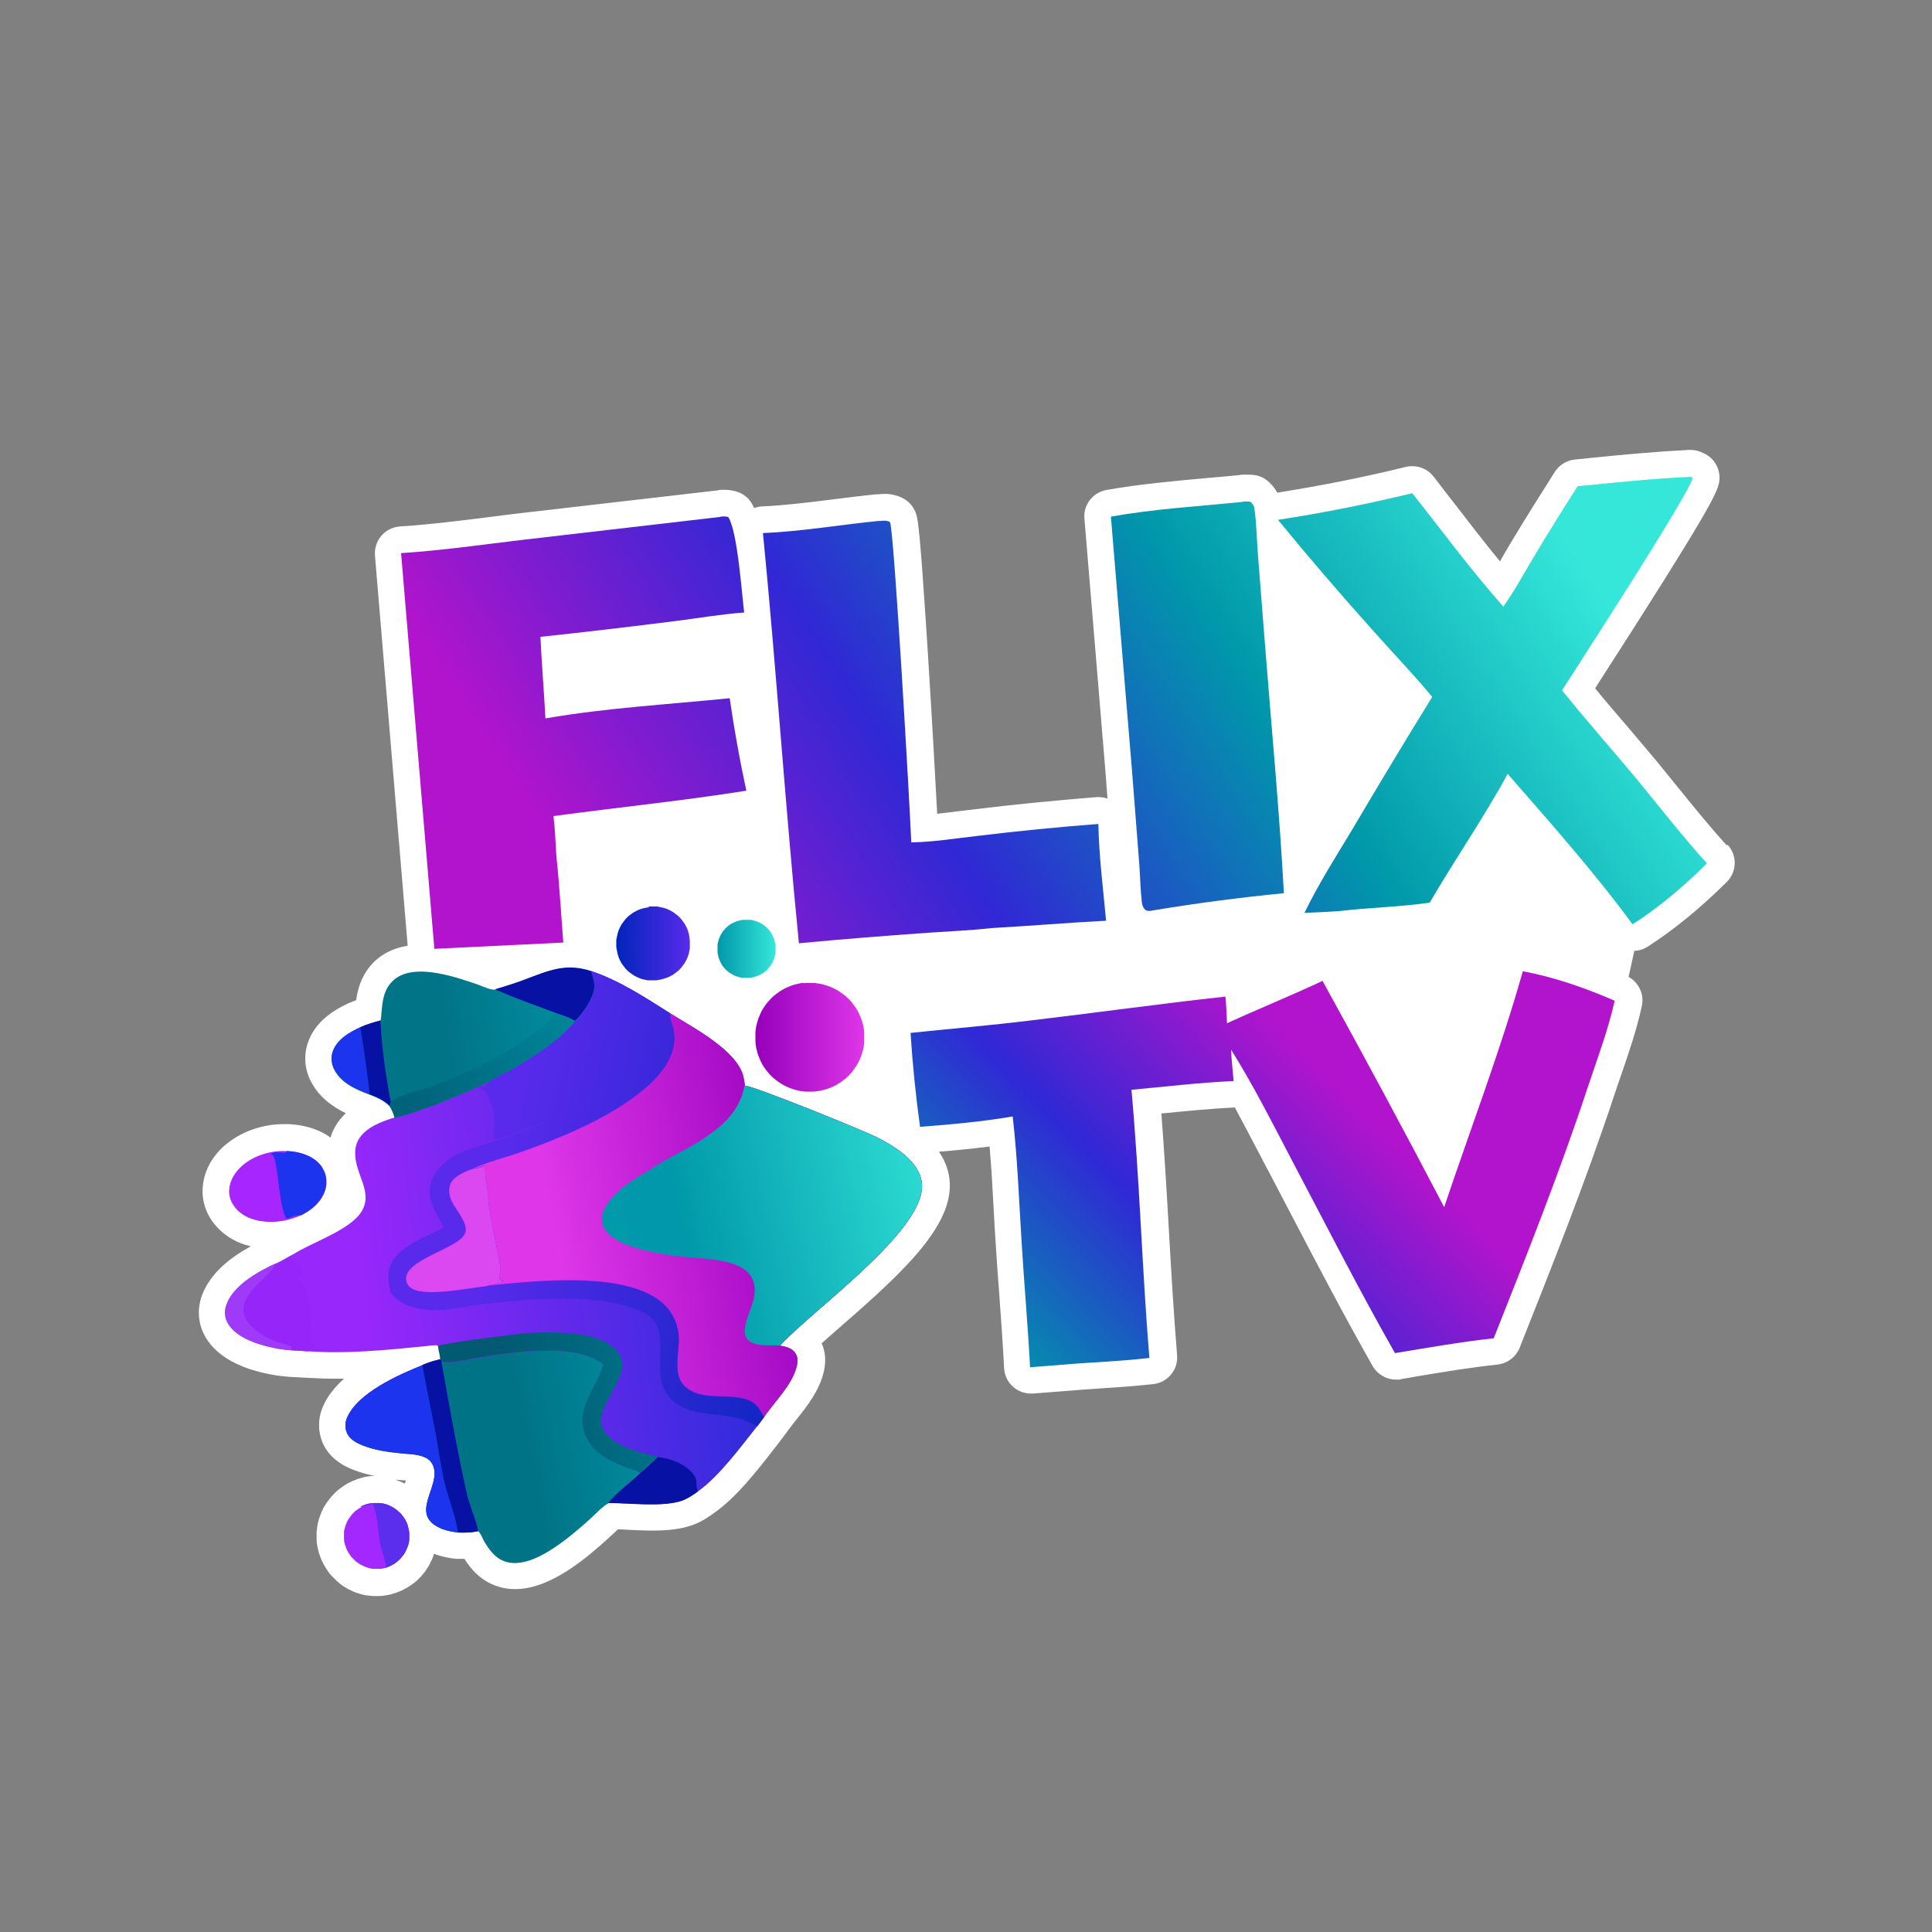 <?xml version="1.0" encoding="UTF-8"?>
<svg xmlns="http://www.w3.org/2000/svg" version="1.1" xmlns:xlink="http://www.w3.org/1999/xlink" viewBox="0 0 1080 1080">
  <rect x="0" y="0" width="1080" height="1080" fill="#808080" stroke="none"/>
  <defs>
    <style>
      .cls-1 {
        fill: url(#Degradado_sin_nombre_6);
      }

      .cls-2 {
        fill: url(#Degradado_sin_nombre_5);
      }

      .cls-3 {
        fill: url(#Degradado_sin_nombre_19);
      }

      .cls-4 {
        fill: url(#Degradado_sin_nombre_11);
      }

      .cls-5, .cls-6 {
        fill: #fff;
      }

      .cls-7 {
        fill: url(#Degradado_sin_nombre_19-5);
      }

      .cls-8 {
        fill: url(#Degradado_sin_nombre_4);
      }

      .cls-9 {
        fill: url(#Degradado_sin_nombre_19-2);
      }

      .cls-10 {
        fill: url(#Degradado_sin_nombre_3-2);
      }

      .cls-11 {
        fill: url(#Degradado_sin_nombre_2);
      }

      .cls-12 {
        fill: url(#Degradado_sin_nombre_9);
      }

      .cls-13 {
        fill: url(#Degradado_sin_nombre_7);
      }

      .cls-14 {
        fill: #0711a3;
      }

      .cls-15 {
        fill: url(#Degradado_sin_nombre_19-4);
      }

      .cls-6 {
        opacity: .1;
      }

      .cls-16 {
        fill: #db47f0;
      }

      .cls-17 {
        fill: #009bab;
      }

      .cls-18 {
        fill: url(#Degradado_sin_nombre_3);
      }

      .cls-19 {
        fill: url(#Degradado_sin_nombre_19-3);
      }

      .cls-20 {
        fill: url(#Degradado_sin_nombre_10);
      }

      .cls-21 {
        fill: #1c34ed;
      }

      .cls-22 {
        fill: url(#Degradado_sin_nombre_5-2);
      }

      .cls-23 {
        fill: url(#Degradado_sin_nombre_8);
      }

      .cls-24 {
        fill: url(#Degradado_sin_nombre_2-2);
      }

      .cls-25 {
        fill: #9525f8;
      }

      .cls-26 {
        fill: url(#Degradado_sin_nombre_12);
      }
    </style>
    <linearGradient id="Degradado_sin_nombre_19" data-name="Degradado sin nombre 19" x1="767.4" y1="568.5" x2="473.9" y2="858.1" gradientUnits="userSpaceOnUse">
      <stop offset=".1" stop-color="#b114cc"/>
      <stop offset=".4" stop-color="#3028d5"/>
      <stop offset=".7" stop-color="#0098aa"/>
      <stop offset="1" stop-color="#35e7d9"/>
    </linearGradient>
    <linearGradient id="Degradado_sin_nombre_19-2" data-name="Degradado sin nombre 19" x1="371.4" y1="690.8" x2="904" y2="344.8" xlink:href="#Degradado_sin_nombre_19"/>
    <linearGradient id="Degradado_sin_nombre_19-3" data-name="Degradado sin nombre 19" x1="220.1" y1="450.2" x2="752.8" y2="104.2" xlink:href="#Degradado_sin_nombre_19"/>
    <linearGradient id="Degradado_sin_nombre_19-4" data-name="Degradado sin nombre 19" x1="286.3" y1="559.8" x2="818.9" y2="213.8" xlink:href="#Degradado_sin_nombre_19"/>
    <linearGradient id="Degradado_sin_nombre_19-5" data-name="Degradado sin nombre 19" x1="324.2" y1="618.1" x2="856.8" y2="272.2" xlink:href="#Degradado_sin_nombre_19"/>
    <linearGradient id="Degradado_sin_nombre_12" data-name="Degradado sin nombre 12" x1="-631.3" y1="932.4" x2="-706.5" y2="937.7" gradientTransform="translate(2992.1 3287.6) rotate(-10.8) scale(3.2 -3.2)" gradientUnits="userSpaceOnUse">
      <stop offset="0" stop-color="#212cd7"/>
      <stop offset="1" stop-color="#9727fb"/>
    </linearGradient>
    <linearGradient id="Degradado_sin_nombre_2" data-name="Degradado sin nombre 2" x1="-623.7" y1="938" x2="-671.3" y2="938.3" gradientTransform="translate(2992.1 3287.6) rotate(-10.8) scale(3.2 -3.2)" gradientUnits="userSpaceOnUse">
      <stop offset="0" stop-color="#9600bb"/>
      <stop offset="1" stop-color="#df36e9"/>
    </linearGradient>
    <linearGradient id="Degradado_sin_nombre_3" data-name="Degradado sin nombre 3" x1="-648.9" y1="935.7" x2="-597.2" y2="937.3" gradientTransform="translate(2992.1 3287.6) rotate(-10.8) scale(3.2 -3.2)" gradientUnits="userSpaceOnUse">
      <stop offset="0" stop-color="#0098aa"/>
      <stop offset="1" stop-color="#35e7d9"/>
    </linearGradient>
    <linearGradient id="Degradado_sin_nombre_4" data-name="Degradado sin nombre 4" x1="-683.7" y1="904.2" x2="-654.3" y2="904.2" gradientTransform="translate(2992.1 3287.6) rotate(-10.8) scale(3.2 -3.2)" gradientUnits="userSpaceOnUse">
      <stop offset="0" stop-color="#007386"/>
      <stop offset="1" stop-color="#0194a5"/>
    </linearGradient>
    <linearGradient id="Degradado_sin_nombre_5" data-name="Degradado sin nombre 5" x1="-618.7" y1="933.6" x2="-681.1" y2="959.7" gradientTransform="translate(2992.1 3287.6) rotate(-10.8) scale(3.2 -3.2)" gradientUnits="userSpaceOnUse">
      <stop offset="0" stop-color="#0025ba"/>
      <stop offset="1" stop-color="#592aec"/>
    </linearGradient>
    <linearGradient id="Degradado_sin_nombre_6" data-name="Degradado sin nombre 6" x1="-683.7" y1="911.2" x2="-651" y2="910.7" gradientTransform="translate(2992.1 3287.6) rotate(-10.8) scale(3.2 -3.2)" gradientUnits="userSpaceOnUse">
      <stop offset="0" stop-color="#015a72"/>
      <stop offset="1" stop-color="#007b8f"/>
    </linearGradient>
    <linearGradient id="Degradado_sin_nombre_7" data-name="Degradado sin nombre 7" x1="-683.6" y1="977" x2="-653.8" y2="976.2" gradientTransform="translate(2992.1 3287.6) rotate(-10.8) scale(3.2 -3.2)" gradientUnits="userSpaceOnUse">
      <stop offset="0" stop-color="#017488"/>
      <stop offset="1" stop-color="#0097a6"/>
    </linearGradient>
    <linearGradient id="Degradado_sin_nombre_8" data-name="Degradado sin nombre 8" x1="-682.2" y1="963.3" x2="-652.9" y2="979" gradientTransform="translate(2992.1 3287.6) rotate(-10.8) scale(3.2 -3.2)" gradientUnits="userSpaceOnUse">
      <stop offset="0" stop-color="#00627b"/>
      <stop offset="1" stop-color="#008799"/>
    </linearGradient>
    <linearGradient id="Degradado_sin_nombre_9" data-name="Degradado sin nombre 9" x1="-705.6" y1="957.1" x2="-714.1" y2="957.1" gradientTransform="translate(2992.1 3287.6) rotate(-10.8) scale(3.2 -3.2)" gradientUnits="userSpaceOnUse">
      <stop offset="0" stop-color="#632bee"/>
      <stop offset="1" stop-color="#a726ff"/>
    </linearGradient>
    <linearGradient id="Degradado_sin_nombre_10" data-name="Degradado sin nombre 10" x1="-700.1" y1="894.8" x2="-706" y2="894.6" gradientTransform="translate(2992.1 3287.6) rotate(-10.8) scale(3.2 -3.2)" gradientUnits="userSpaceOnUse">
      <stop offset="0" stop-color="#612ced"/>
      <stop offset="1" stop-color="#a327ff"/>
    </linearGradient>
    <linearGradient id="Degradado_sin_nombre_11" data-name="Degradado sin nombre 11" x1="-700.3" y1="894.8" x2="-695.2" y2="894.8" gradientTransform="translate(2992.1 3287.6) rotate(-10.8) scale(3.2 -3.2)" gradientUnits="userSpaceOnUse">
      <stop offset="0" stop-color="#5b2ded"/>
      <stop offset="1" stop-color="#0f24cd"/>
    </linearGradient>
    <linearGradient id="Degradado_sin_nombre_5-2" data-name="Degradado sin nombre 5" x1="344.3" y1="527.3" x2="385.9" y2="527.3" gradientTransform="matrix(1,0,0,1,0,0)" xlink:href="#Degradado_sin_nombre_5"/>
    <linearGradient id="Degradado_sin_nombre_2-2" data-name="Degradado sin nombre 2" x1="422.3" y1="579.8" x2="483.2" y2="579.8" gradientTransform="matrix(1,0,0,1,0,0)" xlink:href="#Degradado_sin_nombre_2"/>
    <linearGradient id="Degradado_sin_nombre_3-2" data-name="Degradado sin nombre 3" x1="401" y1="530.4" x2="433.6" y2="530.4" gradientTransform="matrix(1,0,0,1,0,0)" xlink:href="#Degradado_sin_nombre_3"/>
  </defs>
  <!-- Generator: Adobe Illustrator 28.6.0, SVG Export Plug-In . SVG Version: 1.2.0 Build 709)  -->
  <g>
    <g id="Capa_1">
      <g>
        <path class="cls-5" d="M965.2,472.5c-9.1-10-18-21-26.6-31.6-4.1-5.1-8.4-10.3-12.6-15.5-5.6-6.7-11.4-13.5-16.9-20-5.8-6.7-11.7-13.6-17.4-20.6.4-.7.9-1.4,1.3-2.1,61.6-95.7,66.9-106.9,68-113.1,1.2-6.9-2.5-13.7-9-16.4-1-.5-3.5-1.7-7.1-1.7s-1.6,0-2,.1c-18.1.9-36.2,2.6-53.8,4.4-2.9.3-5.8.6-8.7.9-4.6.4-8.7,3-11.2,6.8-8.2,12.9-16.4,26-24.3,39.1-1.6,2.7-3.3,5.5-4.8,8.2-.5.9-1.1,1.9-1.6,2.8-8.4-10.2-16.6-20.8-24.5-31.1-4.2-5.4-8.5-10.9-12.7-16.4-2.9-3.7-7.3-5.7-11.8-5.7-1.2,0-2.4.1-3.6.4-23.6,5.8-47.8,10.6-71.9,14.4-1.1-2-2.5-3.9-4.5-5.8-2.4-2.3-5.5-3.8-8.8-4.1-1.2-.1-2.5-.2-4.1-.2s-2.6,0-3.9.3c-5.8.6-11.9,1.1-17.7,1.6-18.6,1.7-37.8,3.4-56.5,6.7-7.6,1.4-13,8.3-12.3,16l11.8,142,1.1,14.5c-1.6-.5-3.2-.8-4.9-.8s-.8,0-1.2,0c-22.4,1.8-45.1,4-67.4,6.7-3.3.4-6.7.8-9.9,1.2-4,.5-8,1-11.8,1.4-1-18.6-2.7-49.6-4.6-79.8-1.4-23.3-2.8-43.1-3.8-57.2-2.2-28.8-2.8-29.9-4.4-33-1.5-2.9-3.9-5.2-6.8-6.6-3.1-1.5-6.3-2.2-9.7-2.2h0c-1.3,0-2.4.1-3.3.2-.3,0-.6,0-.9,0-.1,0-.2,0-.3,0-8.3.8-16.7,1.9-24.8,2.9-13.6,1.7-26.4,3.3-39.2,3.9-1.5,0-3,.4-4.5.9-.5-1.1-1.1-2.1-1.6-3-2.1-3.3-5.4-5.6-9.3-6.5-1.3-.3-3.4-.7-5.9-.7s-2.7.1-4.2.4l-108.2,12.5c-5.9.7-11.9,1.4-17.7,2.2-16.8,2.1-34.1,4.3-51.1,5.4-4,.3-7.8,2.1-10.4,5.2-2.6,3.1-3.9,7-3.6,11l18.3,218.2c-10.8,1.7-17.3,6.9-21,11.4-5.2,6.4-7,13.2-7.8,19-1.2.5-2.5,1-3.7,1.5,0,0,0,0-.1,0-5.5,2.6-18.4,8.6-23.1,22-2.5,7.2-2,15,1.6,21.9,4.7,9.2,12.6,14.4,19.5,17.8-2.3,2.2-4.4,4.7-6,7.6-1.1,1.9-1.9,3.9-2.5,6-6.1-4.4-14-7-23.2-7.5-1,0-2,0-3,0-12.3,0-24.3,4.4-33.1,12-7.4,6.5-11.7,14.9-12.2,23.8-.5,7.8,2.3,15.5,7.8,21.5,4.9,5.5,11.4,9.2,19.1,11-10.8,5.9-22.7,14.7-27.4,27.7-2.5,7.1-2.1,14.7,1.1,21.2,4.4,9,13.3,15.7,26.5,20,0,0,0,0,.1,0,3.5,1.1,7.1,2,10.7,2.7,3.6.7,7.3,1.1,10.9,1.4,0,0,0,0,.1,0l9.6.5c4.9.3,10.2.5,15.6.5s3.3,0,4.9,0c-5.2,4.7-9.5,10-12,16.1-2.6,6.3-2.6,13.4,0,19.6,4.3,10.2,14.2,14,17.4,15.3,3.9,1.5,7.9,2.6,11.8,3.4-.4,0-.8,0-1.2,0-.8,0-1.6.1-2.3.2-.8.1-1.6.2-2.3.4-.7.2-1.5.3-2.2.6-.8.2-1.5.5-2.2.7-.8.3-1.5.6-2.2.9-.7.3-1.4.7-2.1,1-.5.2-.9.5-1.4.8-.4.3-.9.5-1.3.8-.4.3-.9.6-1.3.9-.4.3-.8.6-1.2.9-.4.3-.8.6-1.2,1-.4.3-.8.7-1.2,1.1-.4.3-.7.7-1.1,1.1-.3.4-.7.7-1,1.1-.3.4-.7.8-1,1.2-.3.4-.6.8-.9,1.2-.3.4-.6.8-.9,1.2-.3.5-.6.9-.8,1.3-.3.4-.5.9-.8,1.3-.2.5-.5.9-.7,1.4-.2.4-.4.9-.6,1.4-.2.5-.4,1-.6,1.5-.2.5-.3,1-.5,1.4-.2.5-.3,1-.4,1.5-.1.5-.3,1-.4,1.5-.1.5-.2,1-.3,1.5,0,.5-.2,1-.2,1.5,0,.5-.1,1-.2,1.6,0,.5,0,1,0,1.5,0,.5,0,1,0,1.5,0,.5,0,1,0,1.5,0,.5,0,1,.1,1.5,0,.5.1,1,.2,1.5,0,.5.2,1,.3,1.5.1.5.2,1,.3,1.5.1.5.3,1,.4,1.5.1.5.3,1,.5,1.5.2.5.4,1,.5,1.4.2.5.4,1,.6,1.4.2.4.4.9.7,1.4.2.5.5.9.7,1.3.2.4.5.9.8,1.3.3.4.6.9.8,1.3.3.4.6.8.9,1.3.3.4.6.8,1,1.2.3.4.7.8,1,1.1.3.4.7.7,1.1,1.1.4.4.8.7,1.1,1.1.4.3.8.7,1.1,1,.4.3.8.6,1.2,1,.4.3.8.6,1.2.9,0,0,0,0,0,0,.4.3.8.5,1.3.8.4.3.9.5,1.3.8.5.3.9.5,1.4.7.5.2.9.5,1.4.7.4.2.9.4,1.4.6.5.2,1,.4,1.5.5.5.2,1,.3,1.5.5.5.1,1,.3,1.4.4.5.1,1,.2,1.5.3.5,0,1,.2,1.5.2.5,0,1,.1,1.5.2.5,0,1,0,1.5.1.5,0,1,0,1.5,0h.1c.5,0,1,0,1.5,0,.5,0,1,0,1.5-.1.5,0,1,0,1.5-.2,0,0,0,0,0,0,.5,0,1-.1,1.5-.2.5,0,1-.2,1.5-.3.5-.1,1-.2,1.5-.4.8-.2,1.5-.5,2.3-.7.7-.3,1.5-.5,2.2-.9.7-.3,1.4-.6,2.1-1,.7-.4,1.4-.8,2-1.1.7-.4,1.3-.9,2-1.3.6-.5,1.3-.9,1.9-1.4.6-.5,1.2-1,1.8-1.6.6-.5,1.1-1.1,1.7-1.7.5-.6,1-1.2,1.5-1.8.5-.6,1-1.2,1.4-1.9.4-.7.9-1.3,1.3-2,.4-.7.8-1.4,1.1-2.1.3-.7.7-1.4,1-2.1.3-.7.6-1.5.8-2.2,0-.2.1-.4.2-.6,3.7,1.4,7.8,2.3,12.3,2.8.3,0,.7,0,1,0,1.2,0,2.3,0,3.2,0s.4,0,.5,0c3.3,5.2,9.5,13.4,21.1,16.1,2.4.6,4.8.8,7.4.8,20.1,0,40.6-18.2,51.5-28,1.2-1.1,2.3-2.2,3.5-3.2.7-.7,1.5-1.4,2.3-2.2,1.5,0,3.1.1,4.7.2,4.5.2,9.5.5,14.5.5,9.1,0,16-.9,21.7-2.8,5.8-1.9,10-5,13.1-7.2,12.3-8.7,23.6-23.2,32.7-34.9,1.2-1.6,2.4-3.1,3.6-4.6,0-.1.2-.2.2-.3l3.9-5.2c.1-.2.2-.3.4-.5,1.4-2.1,3.3-4.4,5.2-6.8,5.9-7.4,12.6-15.9,15.1-26.5,1.6-6.8.5-12.2-1.2-15.9,3.4-3,7-6.2,10.8-9.5,12.3-10.7,26.2-22.9,37.5-35,15.1-16.2,22.5-29.4,23.3-41.5.5-7.4-1.6-14.6-6-21.1,9-.7,18.6-1.7,28.3-2.9,1,11.9,1.7,23.9,2.3,35.6.3,6.1.7,12.5,1.1,18.8.6,9.5,1.3,19.1,2,28.3,1,13.5,2,27.5,2.7,41.2.2,4,2,7.8,5.1,10.5,2.7,2.4,6.3,3.7,9.9,3.7s.8,0,1.2,0l17.8-1.4c0,0,.1,0,.2,0,6.6-.6,13.4-1,20-1.5,9.6-.6,19.5-1.3,29.3-2.4,8-.9,13.9-8.1,13.2-16.1-1.9-23.3-3.3-47.1-4.6-70.1-1.2-21.3-2.5-43.2-4.2-65.1.2,0,.3,0,.5,0,13.4-1.3,27.2-2.7,40.6-3.3,4.6,8.5,9.1,17.2,13.8,26.1,1.9,3.7,3.9,7.5,5.9,11.2,3.8,7.3,7.7,14.7,11.5,22,14.7,28.1,29.9,57.2,45.8,85.2,2.7,4.7,7.7,7.6,13,7.6s1.6,0,2.4-.2c3.1-.5,6.2-1,9.4-1.6,14.8-2.5,30.1-5,45-6.6,5.5-.6,10.3-4.2,12.4-9.4,18.1-45.6,36.8-92.7,52.8-140.9,1.2-3.7,2.5-7.5,3.8-11.2,4.3-12.5,8.8-25.5,11.7-38.9,1.4-6.5-1.6-13.1-7.4-16.3l3.2-14.6c2.6,0,5.3-.9,7.6-2.4,14.9-9.6,29.7-21.8,44.1-36.1,5.7-5.7,5.9-14.8.5-20.7ZM944.9,266.5s0,0,0,0c0,0,0,0-.1,0,0,0,0,0,.1,0ZM226.2,829.2s0,0,0,.1c0,0,0,0-.1,0-.7-.4-1.4-.7-2.1-1-.7-.3-1.4-.6-2.2-.9-.3-.1-.6-.2-.9-.3.3,0,.7,0,1,.1,1.2.1,2.4.2,3.5.3.5,0,1,0,1.5.1-.2.6-.4,1.2-.6,1.7ZM696.5,280.3s0,0,.1,0c-.2,0-.5,0-.7,0,.2,0,.4,0,.6,0ZM694.4,280.5c-13.7,1.4-27.6,2.4-41.4,3.9,13.8-1.4,27.7-2.5,41.4-3.9ZM614,460.6c0,5,.3,10.1.7,15.2-.4-5.1-.6-10.2-.7-15.2h0ZM509.2,468.2c-.7-16.6-4-75.1-7-120.3,3,45.2,6.3,103.7,7,120.3ZM494.3,291s0,0,0,0c-.1,0-.3,0-.4,0,.1,0,.2,0,.3,0ZM491.3,291.3c-4,.4-8.1.8-12.1,1.3,4-.5,8.1-.9,12.1-1.3ZM443.1,296.9c-2.8.3-5.7.5-8.5.7,2.8-.2,5.7-.5,8.5-.7ZM428,313.4s0,0,0,0c-.5-5.1-1-10.2-1.5-15.4.5,5.1,1,10.2,1.5,15.4ZM413,314.5c0-.6-.2-1.2-.2-1.8,0,.6.2,1.2.2,1.8,0,0,0,0,0,0ZM411.3,303.2c-1.1-6.3-2.5-11.6-4.2-14.2,1.7,2.6,3,7.9,4.2,14.2ZM412.7,312.4c0-.4-.1-.8-.2-1.2,0,.4.1.8.2,1.2ZM412.4,310.4c0-.2,0-.3,0-.5,0,.2,0,.3,0,.5ZM412.1,308.1c-.1-.9-.3-1.8-.4-2.7.1.9.3,1.8.4,2.7ZM404.6,288.7s0,0,.1,0c0,0-.1,0-.2,0,0,0,0,0,0,0ZM566.1,624c1,8.4,1.7,16.8,2.3,25.2-.6-8.4-1.3-16.8-2.3-25.2ZM642.5,759c-3.1-37.2-4.7-74.6-7.1-111.9,2.5,37.3,4,74.6,7.1,111.9h0ZM914.5,434.9c9.9,11.9,19.4,24.2,29.5,36-10-11.8-19.6-24.1-29.5-36Z"/>
        <g>
          <path class="cls-3" d="M851.1,542.9c17.4,3.2,35.2,9.4,51.5,16.5-3.6,16.4-9.8,32.6-15.1,48.6-15.7,47.4-34.1,93.7-52.5,140.1-18.4,2-36.9,5.3-55.2,8.3-19.9-35-38.3-71.2-57.1-106.8-11.1-21.2-21.8-42.5-34.5-62.8.2,5.8.9,11.7,1.4,17.5-19,.9-38.1,3.1-57.1,4.9,4.5,49.9,5.9,100,10,149.9-16.2,1.9-32.7,2.4-48.9,3.8l-17.8,1.4c-1.2-23.2-3.3-46.5-4.7-69.7-1.5-23.5-2.3-47.1-5-70.5-16.9,2.9-34.6,4.5-51.8,5.8-2.4-17.3-4.2-35.1-5.3-52.5,22.2-2.3,44.5-4.2,66.7-6.9,36.4-4.3,72.8-9.4,109.3-13.4.5,4.9.7,9.9.9,14.9,17.7-8.1,35.8-15.4,53.4-23.7,23.1,41.9,45.8,84,68,126.5,14.7-43.8,31.3-87.1,43.9-131.6Z"/>
          <path class="cls-9" d="M944.3,266.6c1.1-.1.4-.2,1.9.5-1.5,8.5-64.9,106-73,118.8,13.4,16.7,27.7,32.7,41.3,49.1,13.2,15.9,25.8,32.4,39.7,47.6-12.6,12.6-26.6,24.5-41.6,34.1-21.4-29.2-46.1-56.9-69.8-84.1-13.4,24.6-29.5,47.8-43.6,72-16.7,2.4-33.7,2.7-50.5,4.7-6.5.4-13,.8-19.5,1,7.8-16.1,17.4-31.1,26.6-46.4,14.7-24.9,29.6-49.7,44.8-74.3-9.8-12-20.8-23.3-31.1-34.9-18.9-21-37.2-42.3-55.1-64.1,25.3-3.9,50.3-8.9,75.1-14.9,16.7,21.2,33,43.2,50.9,63.4,6.4-9.1,11.8-19.1,17.5-28.6,7.8-13,15.8-25.9,24-38.7,20.8-2,41.7-4.3,62.5-5.2Z"/>
          <path class="cls-19" d="M402.5,288.9c1.8-.3,2.8-.3,4.6.1,5.2,8.1,7.5,42.3,8.9,53.4-12.6.9-25.3,3.1-37.9,4.7-25.3,3.2-50.6,6.2-76,8.9.7,15.2,2,30.4,2.8,45.6,33.9-5.9,68.8-7.8,103-11.3,2.5,17.3,5.6,34.6,9.3,51.7-35.7,5.7-71.9,9.3-107.8,14.2.9,7.3,1.1,14.8,1.6,22.1,1.7,16.1,2.6,32.4,3.9,48.6l-72.1,3.5-18.6-221.2c23.3-1.5,46.4-4.9,69.5-7.6l108.6-12.6Z"/>
          <path class="cls-15" d="M491.3,291.3c2.5-.2,3.9-.6,6.2.5,2.3,4.4,11.2,160.7,11.9,179.1,12.5-.2,25.3-2.3,37.7-3.7,22.3-2.7,44.6-4.9,66.9-6.6.3,17.9,2.7,36.3,4.3,54.1-21.3,1.1-42.6,2.9-63.9,4.1-11.7,1.3-23.6,1.8-35.3,2.6-24.2,1.7-48.4,3.6-72.5,5.9-7.6-76.3-12.6-152.9-20.1-229.3,21.6-.9,43.3-4.7,64.8-6.8Z"/>
          <path class="cls-7" d="M694.4,280.5c1.6-.3,3-.2,4.6,0,1.5,1.5,2,2.2,2.3,4.3,1.1,7.9,1.2,16.1,1.8,24l4.1,52.3c3.6,46,8,92.1,10.5,138.2-24.2,2.4-48.3,5.5-72.4,9.5-.4,0-.7.1-1,.2-1.3.2-3.2.5-4.2-.5-1.1-1.1-1.6-2.5-1.8-4.1-.8-6.8-.9-14-1.4-20.9l-4.1-52.7-11.8-142c24.1-4.3,49.1-5.8,73.4-8.2Z"/>
        </g>
        <g>
          <path class="cls-26" d="M330.7,542.9c15.3,5.1,30.2,14.8,43.7,23.4,12.4,7.8,37.8,20.8,41.2,35.7.4,1.6.6,3.2.8,4.9,5.4.3,67.5,25.5,74.7,29.3,6.7,3.5,13.8,7.8,18.8,13.6,3.5,4,5.8,8.9,5.5,14.3-1.8,26.4-61.1,68.1-79.4,88.1,3.2.6,6.7,1.3,8.6,4.2,1.4,2.1,1.4,4.8.8,7.2-2.4,10.4-12.2,19.6-18.1,28.3l-3.9,5.2c-9.1,11.5-21.2,28-33.2,36.6-2.9,2.1-5.7,4-9.1,5.2-10.8,3.6-29.1,1.2-41,1.2,0,0-.1,0-.2.1-3.7,2.2-7.4,6.3-10.6,9.2-10.5,9.3-30.7,27.2-45.5,23.7-6.3-1.5-9.7-6.1-12.9-11.3-.9-1.5-2.3-5.4-3.7-6.1-3.6.9-7.6.9-11.3.8-2.9-.3-5.9-.9-8.6-1.9-19.9-7.9,0-23.9-5.3-35.7-1-2.3-2.7-3.7-5-4.6-4.2-1.7-9.1-1.6-13.5-2.1-7-.7-14-1.7-20.6-4.3-3.6-1.4-7.5-3.4-9-7.2-1.1-2.5-1-5.5,0-8,5.8-14.1,29-24.3,42.2-29.6,3.2-1.4,6.8-2.5,10.2-3.3,0-1.8-.6-3.8-1-5.6-.2-.7-.3-1.4-.7-2-.5-.6-6.5.3-7.6.4-21.2,2.1-43.2,4.3-64.4,2.8l-9.6-.6c-3.1-.2-6.1-.6-9.1-1.2-3-.6-6-1.3-8.9-2.3-6.6-2.1-14.4-5.8-17.7-12.3-1.5-3.1-1.5-6.4-.4-9.6,3.8-10.8,17.3-18.3,27-22.9,3.3-1.3,6.6-3.5,9.8-5.2,10.6-6.9,32.8-13.8,38.8-24.7,4.5-8.2-.3-15.8-2.6-23.7-1.5-5.1-2.3-10.9.5-15.8,3.9-6.9,13.3-10.4,20.6-12.5,18.5-4.9,36.1-12.6,53.4-20.6,3-2.5,7.9-4.1,11.4-6.2,12.3-7.2,26.9-16.2,36-27.3,1-.8,1.7-1.6,2.5-2.6,3.8-4.6,9-11.9,8.3-18.2-.2-2.3-1.3-4.4-1.5-6.7v-.3Z"/>
          <path class="cls-11" d="M374.4,566.3c12.4,7.8,37.8,20.8,41.2,35.7.4,1.6.6,3.2.8,4.9,5.4.3,67.5,25.5,74.7,29.3,6.7,3.5,13.8,7.8,18.8,13.6,3.5,4,5.8,8.9,5.5,14.3-1.8,26.4-61.1,68.1-79.4,88.1,3.2.6,6.7,1.3,8.6,4.2,1.4,2.1,1.4,4.8.8,7.2-2.4,10.4-12.2,19.6-18.1,28.3-1.9-2.3-2.7-5.1-5.1-7-10-8.2-27.8-.4-38.6-9.4-8.4-7-3.3-19.9-4.2-29.3-.7-7.2-4-13.7-9.6-18.4-21.6-17.7-71.7-11.7-98.1-9.1,3.2-1.3,6.7-1.3,9.7-2.7-.8-.2-1-.3-1.5-.9-.4-.5-.8-1-.8-1.7,0-1,.5-2.1.5-3.2.1-2.9-.3-5.9-1-8.8-2-9.2-3.9-18.5-5.3-27.8-.4-2.9-.5-5.8-.8-8.7-.6-4.8-1.7-8.7-1.2-13.6-2,.8-4.7,2-6.9,1.7,7.9-3.7,17.1-5.8,25.5-8.8,24.3-8.6,55.6-21.3,74.4-39.4,7.7-7.5,14.3-17.4,12.4-28.6-.5-3-2.4-7-2.2-9.9,0,0,0-.2,0-.3Z"/>
          <path class="cls-18" d="M416.4,606.9c5.4.3,67.5,25.5,74.7,29.3,6.7,3.5,13.8,7.8,18.8,13.6,3.5,4,5.8,8.9,5.5,14.3-1.8,26.4-61.1,68.1-79.4,88.1-4.1-.4-8.3.2-12.4-.6-2.3-.5-5-1.5-6.3-3.6-3.3-5.3,2.8-16,4-21.7.9-4.5,1-9.2-1.7-13.1-7.6-11.4-33.6-9.1-45.7-11.7-3.5-3.4-19.8-3.3-24-7.7-.5-.6-.4-1.2-.4-1.9l.4-.4.9,1.3.3-.2c0-.2,0-.3.1-.5.6-4-.7-10.5-3.1-13.7l-.6.9h-.5c-1.4-3,2.1-5.5,1.7-8.5-.2-1.4-.5-3.4-.4-4.7.5-4.1,13.8-8.1,15.8-12.8,9.6-6.4,20.5-10.9,30.2-17.5,10.9-7.4,19.4-15.6,21.9-28.9Z"/>
          <path class="cls-17" d="M374.1,701.5c-4.3-.4-8.7-1.4-12.9-2.4-7.6-1.8-19-5.1-23.3-12.3-1.5-2.5-1.8-5.4-1-8.3,3-10.9,18.3-20.1,27.6-25.2-2,4.7-15.3,8.6-15.8,12.8-.2,1.3.2,3.4.4,4.7.4,3-3.1,5.5-1.7,8.6h.5c0,0,.6-1,.6-1,2.4,3.2,3.7,9.7,3.1,13.7,0,.2,0,.4-.1.5l-.3.2-.9-1.3-.4.4c0,.7-.2,1.3.4,1.9,4.3,4.4,20.5,4.2,24,7.7Z"/>
          <path class="cls-8" d="M236,763.1c3.2-1.4,6.8-2.5,10.2-3.3l.4.5c.3.4.6,1.2,1.1,1.3,4.1.8,14.8-1.6,19.3-2.4,18.7-3.2,55.3-9,70.5,3.6-4.2,14.9-17.8,26.2-8.6,42.5,4.6,8.1,13.2,12,21.6,15.1,2.5.9,5.5,1.6,7.7,3.1-5.9,5.5-13,10.7-18.1,16.8,0,0-.1,0-.2.1-3.7,2.2-7.4,6.3-10.6,9.2-10.5,9.3-30.7,27.2-45.5,23.7-6.3-1.5-9.7-6.1-12.9-11.3-.9-1.5-2.3-5.4-3.7-6.1-3.6.9-7.6.9-11.3.8-2.9-.3-5.9-.9-8.6-1.9-19.9-7.9,0-23.9-5.3-35.7-1-2.3-2.7-3.7-5-4.6-4.2-1.7-9.1-1.6-13.5-2.1-7-.7-14-1.7-20.6-4.3-3.6-1.4-7.5-3.4-9-7.2-1.1-2.5-1-5.5,0-8,5.8-14.1,29-24.3,42.2-29.6Z"/>
          <path class="cls-21" d="M255.9,856.6c-2.9-.3-5.9-.9-8.6-1.9-19.9-7.9,0-23.9-5.3-35.7-1-2.3-2.7-3.7-5-4.6-4.2-1.7-9.1-1.6-13.5-2.1-7-.7-14-1.7-20.6-4.3-3.6-1.4-7.5-3.4-9-7.2-1.1-2.5-1-5.5,0-8,5.8-14.1,29-24.3,42.2-29.6,2.3,12.7,5,25.4,7.4,38.1,1.6,8.7,2.8,17.6,4.7,26.2,2.2,9.7,6.4,19.3,7.8,29.2Z"/>
          <path class="cls-14" d="M236,763.1c3.2-1.4,6.8-2.5,10.2-3.3l.4.5c4.4,24.8,8.8,49.8,14.3,74.4,1.6,7.2,5,14.1,6.4,21.2-3.6.9-7.6.9-11.3.8-1.4-9.9-5.6-19.4-7.8-29.2-1.9-8.6-3.1-17.5-4.7-26.2-2.4-12.7-5.1-25.4-7.4-38.1Z"/>
          <path class="cls-2" d="M330.7,542.9c15.3,5.1,30.2,14.8,43.7,23.4,0,.1,0,.2,0,.3-.1,2.9,1.7,6.9,2.2,9.9,1.9,11.3-4.7,21.2-12.4,28.6-18.8,18.1-50.1,30.9-74.4,39.4-8.3,2.9-17.5,5-25.5,8.8,2.2.3,4.9-1,6.9-1.7-.5,4.9.6,8.7,1.2,13.6.4,2.9.4,5.8.8,8.7,1.4,9.3,3.3,18.6,5.3,27.8.6,2.9,1.1,5.8,1,8.8,0,1.1-.5,2.1-.5,3.2,0,.7.4,1.2.8,1.7.5.6.7.7,1.5.9-3.1,1.4-6.5,1.4-9.7,2.7,26.4-2.6,76.6-8.7,98.1,9.1,5.7,4.7,8.9,11.1,9.6,18.4.9,9.3-4.3,22.3,4.2,29.3,10.8,9.1,28.6,1.2,38.6,9.4,2.4,2,3.2,4.8,5.1,7l-3.9,5.2c-1.1-1.1-2.5-1.3-3.9-2-14.2-7.5-33.7-1.2-45.1-14.3-11.4-13.1.4-32-9.4-43.5-2.5-3-5.7-4.1-9.2-5.6-22.8-9.4-61.4-5.7-85.6-3-9.6,1.1-20.4,4-30,3.3-8.6-.6-15.7-2.6-21.6-9.4-1.1-4.6-2.2-9.7-.7-14.4,3.6-11.6,20.7-17.2,30.3-22.3-1.9-3.4-3.8-6.9-5.5-10.5-2.4-5.1-3.3-10.5-1.2-15.9,6.1-15.8,25-18.1,39-23.1,7.2-2.6,14.8-5.2,21.8-8.2,1.6-.7,3.1-1.8,4.8-2.5l-.5-1v1.2c-3.9,1.6-27.2,11.3-29.9,10.6-1.1-9.5,1.8-11.9-2.9-21.6-.8-1.8-1.6-3.8-2.7-5.4-.8-1.3-2.2-1.2-3.6-1.6,1-.8,2.5-.6,3.7-.6.8-1.3,1.8-2.4,2.7-3.5,3-2.5,7.9-4.1,11.4-6.2,12.3-7.2,26.9-16.2,36-27.3,1-.8,1.7-1.6,2.5-2.6,3.8-4.6,9-11.9,8.3-18.2-.2-2.3-1.3-4.4-1.5-6.7v-.3Z"/>
          <path class="cls-16" d="M264.4,653.3c2.2.3,4.9-1,6.9-1.7-.5,4.9.6,8.7,1.2,13.6.4,2.9.4,5.8.8,8.7,1.4,9.3,3.3,18.6,5.3,27.8.6,2.9,1.1,5.8,1,8.8,0,1.1-.5,2.1-.5,3.2,0,.7.4,1.2.8,1.7.5.6.7.7,1.5.9-3.1,1.4-6.5,1.4-9.7,2.7-9.7,1-33.3,6-41.3,1.4-1.6-.9-2.8-2.3-3.2-4.1-2.9-11.9,28.2-17.8,32.6-26.5,2.9-5.8-6.2-14.3-8-20.1-.9-2.8-1.1-6,.4-8.7,2.1-3.7,8.2-6.4,12.2-7.6Z"/>
          <path class="cls-1" d="M245.1,754.2v-1.8c1.8-1.6,44.4-6.8,49.7-7.2,7.5-.5,14.9-.5,22.4,0,9.4.6,21.4,2.7,27.8,10.3,2.1,2.5,3,5.4,2.7,8.7-1,12.2-18,26.1-9.1,37.1,6.5,7.9,19.7,10.7,29.1,13.2-3,3-6.3,6.2-9.7,8.8-2.2-1.5-5.2-2.2-7.7-3.1-8.4-3-17-6.9-21.6-15.1-9.2-16.3,4.3-27.6,8.6-42.5-15.2-12.6-51.8-6.7-70.5-3.6-4.5.8-15.2,3.2-19.3,2.4-.5,0-.8-.9-1.1-1.3l-.4-.5c0-1.8-.6-3.8-1-5.6Z"/>
          <path class="cls-25" d="M153.7,706.6c3.3-1.3,6.6-3.5,9.8-5.2l.6.5c0,.1-.1.2-.2.3-.4.8-.6,2-.8,2.9,2,1,3.8,1.8,5.5,3.4.3,1.5.9,3.1.2,4.6l-.9.4c-1.2-.6-1.8-2.1-2.4-3.2-.3,1.3.1,3.2.8,4.4,1,1.7,3.3,2.1,4.2,4,2.2,4.8,3.4,18.4,3.4,23.9,0,2.2-.8,5.6-.4,7.7.1.5,1.3,2,1.7,2.5-.5,1.1-2.1,1.6-3,2.6l-9.6-.6c-3.1-.2-6.1-.6-9.1-1.2-3-.6-6-1.3-8.9-2.3-6.6-2.1-14.4-5.8-17.7-12.3-1.5-3.1-1.5-6.4-.4-9.6,3.8-10.8,17.3-18.3,27-22.9Z"/>
          <path class="cls-6" d="M162.7,754.9c-3.1-.2-6.1-.6-9.1-1.2-3-.6-6-1.3-8.9-2.3-6.6-2.1-14.4-5.8-17.7-12.3-1.5-3.1-1.5-6.4-.4-9.6,3.8-10.8,17.3-18.3,27-22.9v.4c-1.5,6.7-24.3,17.7-15.5,31.3,3.9,6,13.3,11.4,20.2,12.8,1.8.4,3.3.7,4.6,2,0,.6-.2,1.1-.2,1.7Z"/>
          <path class="cls-14" d="M367.8,814.5c6.7.7,14.9,3.7,19.3,9,3.6,4.4,1.4,5.5,2.8,9.6,0,.1,0,.3.1.4,0,0,0,.2,0,.3-2.9,2.1-5.7,4-9.1,5.2-10.8,3.6-29.1,1.2-41,1.2,5.1-6.1,12.2-11.3,18.1-16.8,3.4-2.6,6.6-5.8,9.7-8.8Z"/>
          <path class="cls-13" d="M212.7,570.5c.4-1.1.4-2.9.5-4.1.6-6.1,1-11.8,5.1-16.7,10.5-12.8,35.9-3.7,48.6.6,2.5.9,7.3,3.2,9.7,2.9,0,0,.1,0,.2,0,5.5-1.7,11-3.3,16.4-5.4,13.7-5.1,22.9-9.5,37.5-4.7v.3c.2,2.3,1.3,4.4,1.5,6.7.6,6.3-4.5,13.6-8.3,18.2-.8.9-1.6,1.8-2.5,2.6-9.1,11.1-23.7,20.1-36,27.3-3.5,2-8.3,3.7-11.4,6.2-17.3,8-34.9,15.7-53.4,20.6-.6-2.5-1.4-4.5-2.9-6.7-3.2-3.2-7.1-4.8-11.2-6.4-7.5-2.8-15.8-6.4-19.7-14-1.6-3.2-2-6.7-.8-10.1,2.4-6.7,9.2-10.6,15.3-13.4,3.6-1.7,7.4-2.7,11.2-3.8Z"/>
          <path class="cls-23" d="M310.3,566.2c3.6,1.3,7.9,2.5,11.1,4.6-9.1,11.1-23.7,20.1-36,27.3-3.5,2-8.3,3.7-11.4,6.2-17.3,8-34.9,15.7-53.4,20.6-.6-2.5-1.4-4.5-2.9-6.7.4-.8.6-1.6.8-2.4,5.2-4.1,15.7-5.9,22.1-8.2,19.5-7.1,47.9-20.5,63.5-34.5,2.3-2.1,4.1-4.5,6.1-6.8Z"/>
          <path class="cls-14" d="M276.8,553c5.5-1.7,11-3.3,16.4-5.4,13.7-5.1,22.9-9.5,37.5-4.7v.3c.2,2.3,1.3,4.4,1.5,6.7.6,6.3-4.5,13.6-8.3,18.2-.8.9-1.6,1.8-2.5,2.6-3.2-2.1-7.5-3.3-11.1-4.6-11.2-4.2-22.6-8.1-33.5-13.1Z"/>
          <path class="cls-21" d="M206.6,611.7c-7.5-2.8-15.8-6.4-19.7-14-1.6-3.2-2-6.7-.8-10.1,2.4-6.7,9.2-10.6,15.3-13.4.6,1.4,5.4,36.3,5.2,37.5Z"/>
          <path class="cls-14" d="M201.4,574.2c3.6-1.7,7.4-2.7,11.2-3.8.7,11.8,1.9,23,3.9,34.6.6,3.5,1,7.3,2,10.6-.2.8-.5,1.7-.8,2.4-3.2-3.2-7.1-4.8-11.2-6.4.3-1.2-4.5-36.1-5.2-37.5Z"/>
          <path class="cls-12" d="M168.6,679.2c-6.1,2.7-12.2,4.1-18.9,3.8-6.6-.3-13.2-2.3-17.7-7.3-2.6-2.9-4.2-6.7-3.9-10.6.3-5.2,3.3-10,7.2-13.4,6.7-5.9,16.5-8.8,25.3-8.2,6.4.3,13.5,2.2,18,7.1.3.4.7.8,1,1.2.3.4.6.8.8,1.3.3.4.5.9.7,1.3.2.5.4.9.6,1.4.2.5.3,1,.4,1.4.1.5.2,1,.3,1.5,0,.5.1,1,.1,1.5,0,.5,0,1,0,1.5-.3,5.4-3.6,10.2-7.7,13.6-1.9,1.6-4,2.8-6.1,4Z"/>
          <path class="cls-21" d="M168.6,679.2c-4.2.2-4.5.8-8.3,2.1-4-4.8-4.6-27-7-34.1-.4-1.2-.6-1.4-1.7-2l.2-.5c1.9-.9,5.2-.4,7.3-.2h.3s1-1.1,1-1.1c6.4.3,13.5,2.2,18,7.1.3.4.7.8,1,1.2.3.4.6.8.8,1.3.3.4.5.9.7,1.3.2.5.4.9.6,1.4.2.5.3,1,.4,1.4.1.5.2,1,.3,1.5,0,.5.1,1,.1,1.5,0,.5,0,1,0,1.5-.3,5.4-3.6,10.2-7.7,13.6-1.9,1.6-4,2.8-6.1,4Z"/>
          <path class="cls-20" d="M201.5,842.3c.4-.2.8-.4,1.2-.6s.8-.3,1.2-.5c.4-.1.8-.3,1.2-.4.4-.1.8-.2,1.3-.3.4,0,.8-.2,1.3-.2.4,0,.9-.1,1.3-.1.4,0,.9,0,1.3,0,.4,0,.9,0,1.3,0,.4,0,.9,0,1.3.1.4,0,.9.1,1.3.2.4,0,.8.2,1.3.3s.8.3,1.2.4c.4.1.8.3,1.2.5.4.2.8.4,1.2.6.4.2.8.4,1.1.7.4.2.7.5,1.1.7.3.3.7.5,1,.8.3.3.6.6,1,.9.3.3.6.6.9.9.3.3.6.7.8,1,.3.3.5.7.8,1.1.2.4.5.7.7,1.1.2.4.4.8.6,1.1.2.4.4.8.5,1.2.2.4.3.8.4,1.2.1.4.2.8.3,1.2.1.4.2.8.3,1.3,0,.4.1.9.2,1.3,0,.4,0,.9,0,1.3s0,.9,0,1.3c0,.4,0,.9,0,1.3,0,.4-.1.9-.2,1.3,0,.4-.2.8-.3,1.3-.1.4-.2.8-.4,1.2-.1.4-.3.8-.5,1.2-.2.4-.3.8-.5,1.2-.2.4-.4.8-.6,1.1-.2.4-.4.7-.7,1.1s-.5.7-.8,1c-.3.3-.5.7-.8,1-.3.3-.6.6-.9.9-.3.3-.6.6-1,.9-.3.3-.7.5-1,.8-.4.3-.7.5-1.1.7-.4.2-.7.4-1.1.6-.4.2-.8.4-1.2.6-.4.2-.8.3-1.2.5-.4.1-.8.3-1.2.4-.3,0-.5.1-.8.2-.3,0-.6.1-.8.2-.3,0-.6,0-.8.1-.3,0-.6,0-.8,0-.3,0-.6,0-.8,0-.3,0-.6,0-.8,0-.3,0-.6,0-.8,0-.3,0-.6,0-.8,0-.3,0-.6,0-.8-.1-.3,0-.6,0-.8-.1-.3,0-.6-.1-.8-.2-.3,0-.5-.1-.8-.2-.3,0-.5-.2-.8-.3-.3,0-.5-.2-.8-.3-.3-.1-.5-.2-.8-.3-.3-.1-.5-.2-.8-.4-.3-.1-.5-.3-.8-.4-.2-.1-.5-.3-.7-.4s-.5-.3-.7-.5c-.2-.2-.5-.3-.7-.5-.2-.2-.4-.3-.7-.5-.2-.2-.4-.4-.6-.6-.2-.2-.4-.4-.6-.6-.2-.2-.4-.4-.6-.6-.2-.2-.4-.4-.6-.6-.2-.2-.4-.4-.5-.7-.2-.2-.3-.5-.5-.7-.2-.2-.3-.5-.5-.7-.2-.2-.3-.5-.4-.7-.1-.2-.3-.5-.4-.7-.1-.3-.3-.5-.4-.8-.1-.3-.2-.5-.3-.8-.1-.3-.2-.5-.3-.8,0-.3-.2-.5-.3-.8,0-.3-.2-.5-.2-.8,0-.3-.1-.6-.2-.8s-.1-.6-.1-.8c0-.3,0-.6-.1-.8s0-.6,0-.8c0-.3,0-.6,0-.8,0-.3,0-.6,0-.8,0-.3,0-.6,0-.8,0-.3,0-.6,0-.8,0-.3,0-.6.1-.8,0-.3.1-.6.2-.8,0-.3.1-.6.2-.8s.2-.5.2-.8c0-.3.2-.5.3-.8,0-.3.2-.5.3-.8.1-.3.2-.5.3-.8.1-.3.2-.5.4-.8.1-.2.3-.5.4-.7.1-.2.3-.5.5-.7.2-.2.3-.5.5-.7.2-.2.3-.5.5-.7.2-.2.4-.4.5-.7.2-.2.4-.4.6-.6.2-.2.4-.4.6-.6.2-.2.4-.4.6-.6.2-.2.4-.4.7-.5.2-.2.4-.3.7-.5.2-.2.5-.3.7-.5.2-.2.5-.3.7-.4.2-.1.5-.3.7-.4Z"/>
          <path class="cls-4" d="M201.5,842.3c.4-.2.8-.4,1.2-.6s.8-.3,1.2-.5c.4-.1.8-.3,1.2-.4.4-.1.8-.2,1.3-.3.4,0,.8-.2,1.3-.2.4,0,.9-.1,1.3-.1.4,0,.9,0,1.3,0,.4,0,.9,0,1.3,0,.4,0,.9,0,1.3.1.4,0,.9.1,1.3.2.4,0,.8.2,1.3.3s.8.3,1.2.4c.4.1.8.3,1.2.5.4.2.8.4,1.2.6.4.2.8.4,1.1.7.4.2.7.5,1.1.7.3.3.7.5,1,.8.3.3.6.6,1,.9.3.3.6.6.9.9.3.3.6.7.8,1,.3.3.5.7.8,1.1.2.4.5.7.7,1.1.2.4.4.8.6,1.1.2.4.4.8.5,1.2.2.4.3.8.4,1.2.1.4.2.8.3,1.2.1.4.2.8.3,1.3,0,.4.1.9.2,1.3,0,.4,0,.9,0,1.3s0,.9,0,1.3c0,.4,0,.9,0,1.3,0,.4-.1.9-.2,1.3,0,.4-.2.8-.3,1.3-.1.4-.2.8-.4,1.2-.1.4-.3.8-.5,1.2-.2.4-.3.8-.5,1.2-.2.4-.4.8-.6,1.1-.2.4-.4.7-.7,1.1s-.5.7-.8,1c-.3.3-.5.7-.8,1-.3.3-.6.6-.9.9-.3.3-.6.6-1,.9-.3.3-.7.5-1,.8-.4.3-.7.5-1.1.7-.4.2-.7.4-1.1.6-.4.2-.8.4-1.2.6-.4.2-.8.3-1.2.5-.4.1-.8.3-1.2.4.1-.4.5-.9.5-1.2.2-1.1-2.5-8.8-2.9-10.6-1.7-7.6-1.4-16.8-4.5-24l-6.8,1.6Z"/>
          <path class="cls-22" d="M362.6,506.7c.3,0,.7,0,1,0,.3,0,.7,0,1,0,.3,0,.7,0,1,0,.3,0,.7,0,1,0,.3,0,.7,0,1,.1.3,0,.7,0,1,.2.3,0,.7.1,1,.2.3,0,.7.2,1,.2.3,0,.7.2,1,.3s.6.2,1,.3c.3.1.6.3.9.4.3.1.6.3.9.4.3.2.6.3.9.5.3.2.6.3.9.5.3.2.6.4.8.6.3.2.5.4.8.6.3.2.5.4.8.6.3.2.5.5.8.7.2.2.5.5.7.7.2.2.5.5.7.8.2.3.4.5.6.8.2.3.4.5.6.8.2.3.4.6.6.8.2.3.4.6.5.9.2.3.3.6.5.9.2.3.3.6.4.9.1.3.3.6.4.9.1.3.2.6.3,1,.1.3.2.6.3,1s.2.7.2,1c0,.3.1.7.2,1,0,.3.1.7.1,1,0,.3,0,.7.1,1,0,.3,0,.7,0,1s0,.7,0,1c0,.3,0,.7,0,1,0,.3,0,.7,0,1,0,.3,0,.7-.1,1,0,.3-.1.7-.2,1,0,.3-.2.7-.2,1,0,.3-.2.7-.3,1-.1.3-.2.6-.3,1-.1.3-.3.6-.4.9-.1.3-.3.6-.4.9-.2.3-.3.6-.5.9-.2.3-.3.6-.5.9-.2.3-.4.6-.6.8-.2.3-.4.6-.6.8-.2.3-.4.5-.6.8-.2.3-.4.5-.7.8-.2.2-.5.5-.7.7-.2.2-.5.5-.8.7-.3.2-.5.4-.8.6-.3.2-.5.4-.8.6-.3.2-.6.4-.8.6-.3.2-.6.4-.9.5-.3.2-.6.3-.9.5-.3.2-.6.3-.9.4-.3.1-.6.3-.9.4-.3.1-.6.2-1,.3-.3.1-.6.2-1,.3-.3,0-.7.2-1,.3-.3,0-.7.1-1,.2-.3,0-.7.1-1,.2-.3,0-.7,0-1,.1-.3,0-.7,0-1,0-.3,0-.7,0-1,0-.3,0-.7,0-1,0-.3,0-.7,0-1,0-.3,0-.7,0-1-.1-.3,0-.7-.1-1-.2-.3,0-.7-.2-1-.2-.3,0-.7-.2-1-.3-.3-.1-.6-.2-1-.3-.3-.1-.6-.3-.9-.4s-.6-.3-.9-.4c-.3-.2-.6-.3-.9-.5-.3-.2-.6-.3-.9-.5-.3-.2-.6-.4-.9-.6-.3-.2-.6-.4-.8-.6-.3-.2-.5-.4-.8-.6-.3-.2-.5-.5-.8-.7-.2-.2-.5-.5-.7-.7-.2-.2-.5-.5-.7-.8-.2-.3-.4-.5-.6-.8-.2-.3-.4-.5-.6-.8-.2-.3-.4-.6-.6-.8-.2-.3-.4-.6-.5-.9-.2-.3-.3-.6-.5-.9s-.3-.6-.4-.9c-.1-.3-.3-.6-.4-.9-.1-.3-.2-.6-.3-1-.1-.3-.2-.6-.3-1,0-.3-.2-.7-.2-1,0-.3-.1-.7-.2-1,0-.3-.1-.7-.2-1,0-.3,0-.7-.1-1,0-.3,0-.7,0-1,0-.3,0-.7,0-1,0-.3,0-.7,0-1,0-.3,0-.7.1-1,0-.3,0-.7.2-1,0-.3.1-.7.2-1,0-.3.2-.7.2-1,0-.3.2-.7.3-1,.1-.3.2-.6.3-1,.1-.3.3-.6.4-.9.1-.3.3-.6.4-.9.2-.3.3-.6.5-.9.2-.3.3-.6.5-.9.2-.3.4-.6.6-.8.2-.3.4-.6.6-.8.2-.3.4-.5.6-.8s.5-.5.7-.8c.2-.2.5-.5.7-.7s.5-.5.8-.7c.3-.2.5-.4.8-.6.3-.2.5-.4.8-.6.3-.2.6-.4.9-.6.3-.2.6-.4.9-.5.3-.2.6-.3.9-.5.3-.2.6-.3.9-.4s.6-.3.9-.4c.3-.1.6-.2,1-.3.3-.1.7-.2,1-.3.3,0,.7-.2,1-.2.3,0,.7-.1,1-.2.3,0,.7-.1,1-.1Z"/>
          <path class="cls-24" d="M449.1,549.6c.5,0,1-.1,1.5-.1.5,0,1,0,1.5,0,.5,0,1,0,1.5,0,.5,0,1,0,1.5,0,.5,0,1,0,1.5.2.5,0,1,.1,1.5.2.5,0,1,.2,1.5.3.5.1,1,.2,1.4.4.5.1,1,.3,1.4.4s.9.3,1.4.5c.5.2.9.4,1.4.6.5.2.9.4,1.3.6.4.2.9.5,1.3.7.4.2.9.5,1.3.8.4.3.8.5,1.2.8.4.3.8.6,1.2.9.4.3.8.6,1.2.9.4.3.7.7,1.1,1,.4.3.7.7,1.1,1.1.3.4.7.7,1,1.1.3.4.6.8.9,1.2.3.4.6.8.9,1.2.3.4.6.8.8,1.2.3.4.5.8.8,1.3.2.4.5.9.7,1.3.2.4.4.9.6,1.3.2.5.4.9.6,1.4.2.5.3.9.5,1.4.2.5.3.9.4,1.4s.3,1,.4,1.4c.1.5.2,1,.3,1.5,0,.5.2,1,.2,1.5,0,.5.1,1,.1,1.5,0,.5,0,1,0,1.5s0,1,0,1.5c0,.5,0,1,0,1.5,0,.5,0,1-.1,1.5,0,.5-.1,1-.2,1.5,0,.5-.2,1-.3,1.5-.1.5-.2,1-.4,1.4-.1.5-.3,1-.4,1.4-.2.5-.3.9-.5,1.4-.2.5-.4.9-.6,1.4-.2.5-.4.9-.6,1.3-.2.4-.5.9-.7,1.3-.2.4-.5.9-.8,1.3-.3.4-.5.8-.8,1.2-.3.4-.6.8-.9,1.2-.3.4-.6.8-.9,1.2-.3.4-.7.7-1,1.1-.3.4-.7.7-1.1,1.1-.4.3-.7.7-1.1,1-.4.3-.8.6-1.2.9-.4.3-.8.6-1.2.9-.4.3-.8.6-1.2.8-.4.3-.8.5-1.3.8-.4.2-.9.5-1.3.7-.4.2-.9.4-1.3.6-.5.2-.9.4-1.4.6-.5.2-.9.3-1.4.5-.5.2-.9.3-1.4.4-.5.1-1,.3-1.4.4-.5.1-1,.2-1.5.3-.5,0-1,.2-1.5.2-.5,0-1,.1-1.5.2-.5,0-1,0-1.5,0-.5,0-1,0-1.5,0-.5,0-1,0-1.5,0-.5,0-1,0-1.5-.1-.5,0-1-.1-1.5-.2-.5,0-1-.2-1.5-.3-.5-.1-1-.2-1.5-.4-.5-.1-1-.3-1.4-.4-.5-.2-.9-.3-1.4-.5-.5-.2-.9-.4-1.4-.6s-.9-.4-1.4-.6c-.4-.2-.9-.5-1.3-.7-.4-.2-.9-.5-1.3-.8-.4-.3-.8-.5-1.2-.8-.4-.3-.8-.6-1.2-.9-.4-.3-.8-.6-1.2-.9-.4-.3-.7-.7-1.1-1-.4-.3-.7-.7-1.1-1.1-.3-.4-.7-.7-1-1.1-.3-.4-.6-.8-1-1.2-.3-.4-.6-.8-.9-1.2-.3-.4-.6-.8-.8-1.2-.3-.4-.5-.9-.8-1.3-.2-.4-.5-.9-.7-1.3s-.4-.9-.6-1.4c-.2-.5-.4-.9-.6-1.4-.2-.5-.3-.9-.5-1.4-.2-.5-.3-1-.4-1.4-.1-.5-.3-1-.4-1.5-.1-.5-.2-1-.3-1.5,0-.5-.2-1-.2-1.5,0-.5-.1-1-.1-1.5,0-.5,0-1,0-1.5,0-.5,0-1,0-1.5,0-.5,0-1,0-1.5,0-.5,0-1,.1-1.5,0-.5.1-1,.2-1.5,0-.5.2-1,.3-1.5.1-.5.2-1,.4-1.5.1-.5.3-1,.4-1.4.2-.5.3-.9.5-1.4.2-.5.4-.9.6-1.4.2-.5.4-.9.6-1.4.2-.4.5-.9.7-1.3.2-.4.5-.9.8-1.3.3-.4.5-.8.8-1.2.3-.4.6-.8.9-1.2.3-.4.6-.8,1-1.2s.7-.7,1-1.1c.3-.4.7-.7,1.1-1.1s.7-.7,1.1-1c.4-.3.8-.6,1.2-.9.4-.3.8-.6,1.2-.9.4-.3.8-.6,1.2-.8.4-.3.9-.5,1.3-.8.4-.2.9-.5,1.3-.7.4-.2.9-.4,1.4-.6s.9-.4,1.4-.6c.5-.2.9-.3,1.4-.5.5-.2,1-.3,1.4-.4.5-.1,1-.3,1.5-.4.5-.1,1-.2,1.5-.3.5,0,1-.2,1.5-.2Z"/>
          <path class="cls-10" d="M415.3,514.2c.3,0,.5,0,.8,0,.3,0,.5,0,.8,0,.3,0,.5,0,.8,0,.3,0,.5,0,.8,0,.3,0,.5,0,.8,0,.3,0,.5,0,.8.1.3,0,.5,0,.8.2.3,0,.5.1.8.2.3,0,.5.1.8.2s.5.2.8.3c.2,0,.5.2.7.3.2.1.5.2.7.3.2.1.5.2.7.4.2.1.5.3.7.4.2.1.4.3.7.4.2.2.4.3.6.5.2.2.4.3.6.5.2.2.4.4.6.5.2.2.4.4.6.6.2.2.4.4.5.6.2.2.3.4.5.6.2.2.3.4.5.6.2.2.3.4.4.7.1.2.3.5.4.7.1.2.3.5.4.7.1.2.2.5.3.7.1.2.2.5.3.7,0,.2.2.5.3.8,0,.3.2.5.2.8s.1.5.2.8c0,.3.1.5.2.8,0,.3,0,.5.1.8,0,.3,0,.5,0,.8,0,.3,0,.5,0,.8s0,.5,0,.8c0,.3,0,.5,0,.8,0,.3,0,.5,0,.8,0,.3,0,.5-.1.8,0,.3,0,.5-.2.8,0,.3-.1.5-.2.8,0,.3-.1.5-.2.8,0,.3-.2.5-.3.8,0,.2-.2.5-.3.7-.1.2-.2.5-.3.7-.1.2-.2.5-.4.7-.1.2-.3.5-.4.7-.1.2-.3.4-.4.7-.2.2-.3.4-.5.6-.2.2-.3.4-.5.6-.2.2-.4.4-.5.6-.2.2-.4.4-.6.6-.2.2-.4.4-.6.5-.2.2-.4.3-.6.5-.2.2-.4.3-.6.5-.2.2-.4.3-.7.4-.2.1-.5.3-.7.4-.2.1-.5.3-.7.4-.2.1-.5.2-.7.3-.2.1-.5.2-.7.3-.2,0-.5.2-.8.3-.3,0-.5.2-.8.2-.3,0-.5.1-.8.2-.3,0-.5.1-.8.2-.3,0-.5,0-.8.1-.3,0-.5,0-.8,0-.3,0-.5,0-.8,0-.3,0-.5,0-.8,0-.3,0-.5,0-.8,0-.3,0-.5,0-.8,0-.3,0-.5,0-.8-.1-.3,0-.5,0-.8-.2-.3,0-.5-.1-.8-.2-.3,0-.5-.1-.8-.2-.3,0-.5-.2-.8-.3-.2,0-.5-.2-.7-.3s-.5-.2-.7-.3c-.2-.1-.5-.2-.7-.4-.2-.1-.5-.3-.7-.4-.2-.1-.4-.3-.7-.4-.2-.2-.4-.3-.6-.5-.2-.2-.4-.3-.6-.5-.2-.2-.4-.4-.6-.5-.2-.2-.4-.4-.6-.6-.2-.2-.4-.4-.5-.6-.2-.2-.3-.4-.5-.6-.2-.2-.3-.4-.5-.6-.2-.2-.3-.4-.4-.7-.1-.2-.3-.5-.4-.7-.1-.2-.3-.5-.4-.7s-.2-.5-.3-.7c-.1-.2-.2-.5-.3-.7,0-.2-.2-.5-.3-.8,0-.3-.2-.5-.2-.8,0-.3-.1-.5-.2-.8,0-.3-.1-.5-.2-.8,0-.3,0-.5-.1-.8,0-.3,0-.5,0-.8,0-.3,0-.5,0-.8,0-.3,0-.5,0-.8,0-.3,0-.5,0-.8,0-.3,0-.5,0-.8,0-.3,0-.5.1-.8,0-.3,0-.5.2-.8,0-.3.1-.5.2-.8,0-.3.1-.5.2-.8,0-.3.2-.5.3-.8,0-.2.2-.5.3-.7.1-.2.2-.5.3-.7.1-.2.2-.5.4-.7.1-.2.3-.5.4-.7.1-.2.3-.4.4-.7.2-.2.3-.4.5-.6.2-.2.3-.4.5-.6s.4-.4.5-.6c.2-.2.4-.4.6-.6s.4-.4.6-.5c.2-.2.4-.3.6-.5.2-.2.4-.3.6-.5.2-.2.4-.3.7-.4.2-.1.5-.3.7-.4.2-.1.5-.3.7-.4.2-.1.5-.2.7-.3s.5-.2.7-.3c.2,0,.5-.2.8-.3.3,0,.5-.2.8-.2.3,0,.5-.1.8-.2.3,0,.5-.1.8-.2.3,0,.5,0,.8-.1Z"/>
        </g>
      </g>
    </g>
  </g>
</svg>